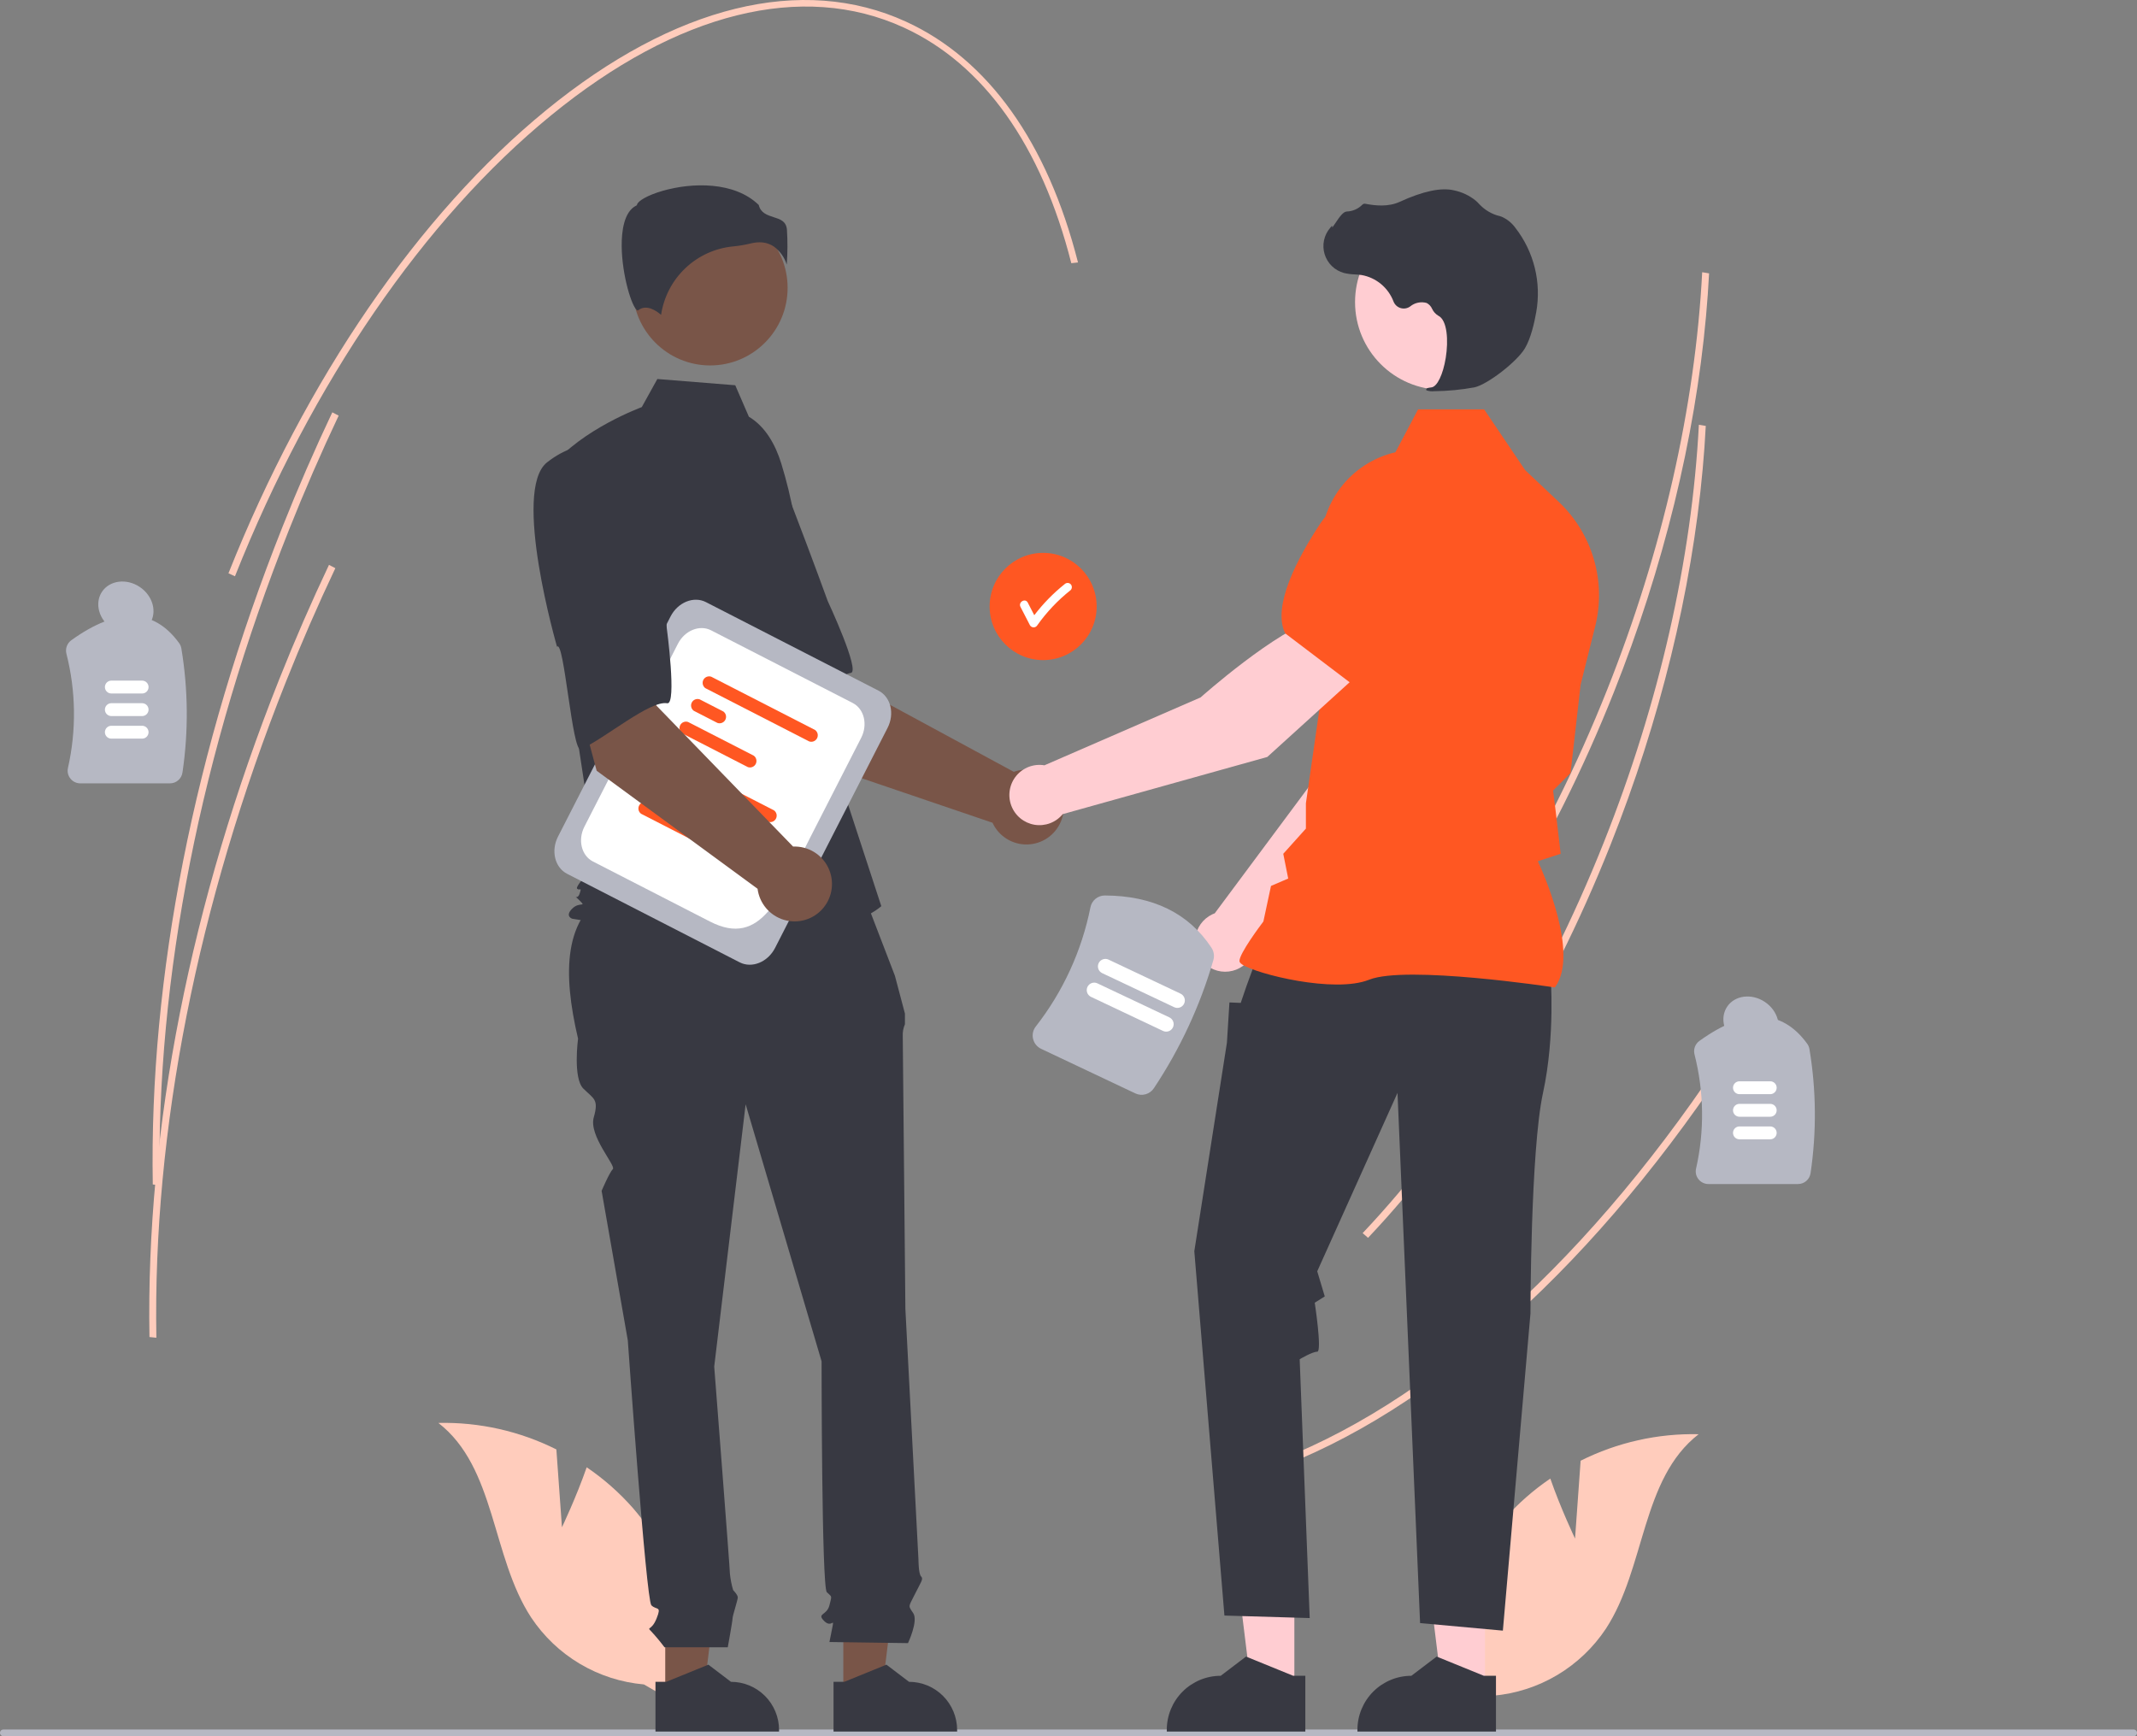 <svg width="256" height="208" viewBox="0 0 256 208" fill="none" xmlns="http://www.w3.org/2000/svg">
<rect x="0" y="0" width="256" height="208" fill="#808080" stroke="none"/>
<g clip-path="url(#clip0_3747_602)">
<path d="M204.371 37.888C203.041 52.566 199.253 68.044 193.311 82.978C185.963 101.445 175.925 117.712 164.28 130.018L163.633 129.454C175.222 117.206 185.215 101.012 192.532 82.621C199.145 66.001 203.078 48.705 203.912 32.612L204.738 32.75C204.65 34.45 204.528 36.162 204.371 37.888Z" fill="#FFCCBC"/>
<path d="M209.668 123.138C193.312 149.205 173.468 167.831 153.792 175.583L153.394 174.852C172.934 167.153 192.661 148.623 208.943 122.675L209.668 123.138Z" fill="#FFCCBC"/>
<path d="M203.974 56.163C202.645 70.841 198.856 86.319 192.914 101.253C185.566 119.721 175.528 135.987 163.883 148.293L163.236 147.729C174.825 135.482 184.818 119.287 192.135 100.896C198.748 84.276 202.681 66.98 203.515 50.887L204.341 51.025C204.253 52.725 204.131 54.438 203.974 56.163Z" fill="#FFCCBC"/>
<path d="M20.356 93.847H9.624C9.395 93.848 9.169 93.796 8.962 93.697C8.755 93.597 8.574 93.452 8.432 93.272C8.291 93.096 8.191 92.891 8.141 92.672C8.091 92.453 8.09 92.225 8.14 92.005C9.162 87.488 9.098 82.791 7.953 78.303C7.881 78.007 7.898 77.697 8.003 77.412C8.109 77.126 8.297 76.879 8.543 76.701C14.062 72.725 18.407 72.841 21.46 77.045C21.598 77.236 21.689 77.457 21.727 77.69C22.543 82.603 22.588 87.612 21.861 92.538C21.81 92.902 21.63 93.235 21.353 93.476C21.077 93.716 20.722 93.848 20.356 93.847Z" fill="#B6B8C3"/>
<path d="M17.029 83.081H13.337C13.133 83.081 12.937 83 12.793 82.855C12.649 82.711 12.567 82.515 12.567 82.31C12.567 82.106 12.649 81.909 12.793 81.765C12.937 81.62 13.133 81.539 13.337 81.539H17.029C17.233 81.54 17.428 81.621 17.572 81.766C17.716 81.91 17.797 82.106 17.797 82.31C17.797 82.514 17.716 82.71 17.572 82.855C17.428 82.999 17.233 83.081 17.029 83.081Z" fill="white"/>
<path d="M17.029 85.785H13.337C13.133 85.785 12.937 85.704 12.793 85.559C12.649 85.415 12.567 85.219 12.567 85.014C12.567 84.81 12.649 84.614 12.793 84.469C12.937 84.324 13.133 84.243 13.337 84.243H17.029C17.233 84.244 17.428 84.325 17.572 84.47C17.716 84.614 17.797 84.81 17.797 85.014C17.797 85.219 17.716 85.414 17.572 85.559C17.428 85.704 17.233 85.785 17.029 85.785Z" fill="white"/>
<path d="M17.029 88.49H13.337C13.133 88.49 12.937 88.408 12.793 88.264C12.649 88.119 12.567 87.923 12.567 87.719C12.567 87.514 12.649 87.318 12.793 87.173C12.937 87.029 13.133 86.948 13.337 86.948H17.029C17.233 86.948 17.428 87.029 17.572 87.174C17.716 87.319 17.797 87.514 17.797 87.719C17.797 87.923 17.716 88.119 17.572 88.263C17.428 88.408 17.233 88.489 17.029 88.49Z" fill="white"/>
<path d="M215.392 141.848H204.66C204.431 141.848 204.205 141.797 203.998 141.697C203.792 141.597 203.61 141.452 203.468 141.272C203.327 141.097 203.228 140.892 203.177 140.673C203.127 140.453 203.126 140.225 203.177 140.006C204.199 135.488 204.134 130.792 202.989 126.303C202.917 126.008 202.934 125.698 203.039 125.412C203.145 125.127 203.333 124.879 203.58 124.702C209.098 120.726 213.444 120.841 216.496 125.045C216.634 125.237 216.725 125.458 216.763 125.691C217.579 130.603 217.624 135.613 216.897 140.539C216.847 140.903 216.666 141.235 216.39 141.476C216.113 141.717 215.758 141.849 215.392 141.848Z" fill="#B6B8C3"/>
<path d="M212.065 131.082H208.373C208.169 131.081 207.974 131 207.83 130.855C207.686 130.711 207.605 130.515 207.605 130.311C207.605 130.106 207.686 129.911 207.83 129.766C207.974 129.621 208.169 129.54 208.373 129.54H212.065C212.269 129.54 212.465 129.621 212.609 129.765C212.753 129.91 212.834 130.106 212.834 130.311C212.834 130.515 212.753 130.711 212.609 130.856C212.465 131 212.269 131.082 212.065 131.082Z" fill="white"/>
<path d="M212.065 133.786H208.373C208.169 133.786 207.974 133.704 207.83 133.56C207.686 133.415 207.605 133.219 207.605 133.015C207.605 132.811 207.686 132.615 207.83 132.47C207.974 132.326 208.169 132.244 208.373 132.244H212.065C212.269 132.244 212.465 132.325 212.609 132.47C212.753 132.614 212.834 132.81 212.834 133.015C212.834 133.219 212.753 133.416 212.609 133.56C212.465 133.705 212.269 133.786 212.065 133.786Z" fill="white"/>
<path d="M212.065 136.49H208.373C208.169 136.49 207.974 136.408 207.83 136.264C207.686 136.119 207.605 135.923 207.605 135.719C207.605 135.515 207.686 135.319 207.83 135.174C207.974 135.03 208.169 134.948 208.373 134.948H212.065C212.269 134.948 212.465 135.029 212.609 135.174C212.753 135.318 212.834 135.515 212.834 135.719C212.834 135.924 212.753 136.12 212.609 136.264C212.465 136.409 212.269 136.49 212.065 136.49Z" fill="white"/>
<path d="M256 207.598C256 207.651 255.99 207.703 255.97 207.752C255.95 207.801 255.92 207.845 255.883 207.883C255.845 207.92 255.801 207.95 255.752 207.97C255.703 207.99 255.651 208 255.598 208H0.402C0.295 208 0.193 207.958 0.118 207.882C0.042 207.807 0 207.705 0 207.598C0 207.491 0.042 207.389 0.118 207.313C0.193 207.238 0.295 207.196 0.402 207.196H255.598C255.651 207.195 255.704 207.206 255.752 207.226C255.801 207.246 255.845 207.276 255.883 207.313C255.92 207.35 255.95 207.395 255.97 207.444C255.99 207.493 256 207.545 256 207.598Z" fill="#B6B8C3"/>
<path d="M67.319 182.969L66.65 173.643C62.265 171.447 57.412 170.357 52.512 170.467C59.406 175.805 58.854 186.475 63.629 193.777C65.135 196.043 67.131 197.941 69.469 199.329C71.808 200.717 74.427 201.56 77.135 201.796L82.873 205.103C83.529 200.757 83.237 196.32 82.017 192.099C80.797 187.877 78.678 183.97 75.806 180.648C74.176 178.8 72.32 177.165 70.282 175.781C69.028 179.389 67.319 182.969 67.319 182.969Z" fill="#FFCCBC"/>
<path d="M188.681 184.321L189.35 174.995C193.735 172.799 198.588 171.709 203.488 171.819C196.594 177.157 197.146 187.827 192.372 195.129C190.865 197.395 188.869 199.293 186.531 200.681C184.193 202.069 181.573 202.912 178.865 203.148L173.127 206.455C172.471 202.109 172.763 197.672 173.983 193.451C175.203 189.229 177.322 185.322 180.194 182C181.824 180.152 183.68 178.517 185.718 177.134C186.972 180.741 188.681 184.321 188.681 184.321Z" fill="#FFCCBC"/>
<path d="M124.963 79.08C128.504 79.08 131.374 76.205 131.374 72.657C131.374 69.11 128.504 66.235 124.963 66.235C121.422 66.235 118.552 69.11 118.552 72.657C118.552 76.205 121.422 79.08 124.963 79.08Z" fill="#FF5722"/>
<path d="M128.254 69.981C128.158 69.889 128.03 69.837 127.896 69.837C127.763 69.837 127.635 69.889 127.539 69.981C126.178 71.068 124.956 72.318 123.9 73.703C123.641 73.201 123.382 72.698 123.123 72.196C122.824 71.616 121.95 72.128 122.249 72.708C122.628 73.443 123.007 74.178 123.386 74.913C123.432 74.988 123.496 75.05 123.573 75.093C123.649 75.136 123.735 75.158 123.823 75.158C123.911 75.158 123.997 75.136 124.074 75.093C124.15 75.05 124.214 74.988 124.26 74.913C125.385 73.325 126.73 71.906 128.254 70.698C128.349 70.602 128.401 70.474 128.401 70.339C128.401 70.205 128.349 70.076 128.254 69.981Z" fill="white"/>
<path d="M96.276 90.87L86.608 75.66L97.803 69.653L100.742 81.258L121.445 92.465C122.262 92.171 123.148 92.121 123.993 92.321C124.838 92.522 125.607 92.965 126.206 93.595C126.804 94.226 127.206 95.018 127.364 95.874C127.521 96.729 127.426 97.612 127.091 98.415C126.755 99.218 126.194 99.906 125.476 100.395C124.757 100.884 123.912 101.152 123.043 101.168C122.175 101.184 121.32 100.947 120.584 100.485C119.848 100.023 119.262 99.356 118.897 98.566L96.276 90.87Z" fill="#795548"/>
<path d="M79.545 57.417C76.507 61.885 87.302 78.126 87.302 78.126C87.828 76.99 92.855 89.742 93.698 88.989C96.091 86.848 99.837 80.884 101.919 80.618C103.11 80.466 99.157 72.006 99.157 72.006C99.157 72.006 97.351 67.01 94.899 60.628C94.24 58.811 93.132 57.191 91.679 55.918C90.226 54.645 88.475 53.761 86.59 53.349C86.59 53.349 82.582 52.949 79.545 57.417Z" fill="#383942"/>
<path d="M79.693 202.985L84.285 202.985L86.469 185.243L79.692 185.243L79.693 202.985Z" fill="#795548"/>
<path d="M78.522 201.483L79.814 201.483L84.86 199.428L87.564 201.483H87.564C89.093 201.483 90.558 202.091 91.639 203.174C92.72 204.256 93.327 205.725 93.327 207.256V207.443L78.522 207.444L78.522 201.483Z" fill="#383942"/>
<path d="M101.024 202.985L105.616 202.985L107.8 185.243L101.024 185.243L101.024 202.985Z" fill="#795548"/>
<path d="M99.853 201.483L101.145 201.483L106.191 199.428L108.895 201.483H108.896C110.424 201.483 111.89 202.091 112.97 203.174C114.051 204.256 114.658 205.725 114.658 207.256V207.443L99.853 207.444L99.853 201.483Z" fill="#383942"/>
<path d="M103.012 105.99L73.147 106.738C67.474 109.825 67.388 116.504 69.247 124.435C69.247 124.435 68.619 129.149 69.874 130.406C71.129 131.663 71.756 131.663 71.129 133.863C70.502 136.063 73.816 139.655 73.414 140.059C73.011 140.462 72.07 142.662 72.07 142.662L75.207 160.574C75.207 160.574 77.403 191.685 78.03 192.314C78.658 192.942 79.285 192.314 78.658 193.885C78.03 195.456 77.403 194.828 78.03 195.456C78.586 196.057 79.11 196.686 79.599 197.342H87.183C87.183 197.342 87.755 194.199 87.755 193.885C87.755 193.571 88.382 191.685 88.382 191.371C88.382 191.057 87.828 190.501 87.828 190.501C87.636 189.863 87.507 189.207 87.441 188.543C87.441 187.914 85.559 163.717 85.559 163.717L89.323 132.292L98.421 163.088C98.421 163.088 98.421 190.114 99.048 190.743C99.675 191.371 99.675 191.057 99.362 192.314C99.048 193.571 97.793 193.257 98.734 194.199C99.675 195.142 99.989 193.571 99.675 195.142L99.362 196.714L108.772 196.848C108.772 196.848 110.027 194.199 109.4 193.257C108.772 192.314 108.81 192.571 109.576 191.028C110.341 189.486 110.655 189.171 110.341 188.857C110.027 188.543 110.027 186.871 110.027 186.871L108.459 156.803C108.459 156.803 108.145 125.064 108.145 124.121C108.121 123.636 108.211 123.152 108.406 122.707V121.428L107.204 116.893L103.012 105.99Z" fill="#383942"/>
<path d="M85.071 43.78C90.196 43.78 94.351 39.618 94.351 34.484C94.351 29.351 90.196 25.189 85.071 25.189C79.947 25.189 75.792 29.351 75.792 34.484C75.792 39.618 79.947 43.78 85.071 43.78Z" fill="#795548"/>
<path d="M89.711 49.924C91.71 51.115 92.906 53.302 93.592 55.528C94.863 59.649 95.628 63.91 95.871 68.217L96.596 81.11L105.576 108.563C97.793 115.16 68.539 110.062 68.539 110.062C68.539 110.062 67.641 109.762 68.539 108.863C69.437 107.963 70.311 108.76 69.413 107.86C68.515 106.961 69.134 107.963 69.434 107.063C69.733 106.164 69.434 106.764 69.134 106.464C68.835 106.164 71.452 103.465 71.452 103.465L69.057 87.707L66.064 55.921C69.656 51.423 76.88 48.772 76.88 48.772L78.746 45.406L88.079 46.154L89.711 49.924Z" fill="#383942"/>
<path d="M92.721 29.546C93.442 30.084 93.976 30.836 94.248 31.695C94.353 30.292 94.36 28.882 94.268 27.477C94.159 26.49 93.465 26.268 92.662 26.011C91.936 25.778 91.116 25.516 90.895 24.557C87.978 21.715 82.901 21.858 79.425 22.85C77.513 23.395 76.413 24.096 76.315 24.507L76.294 24.591L76.217 24.63C74.743 25.369 74.456 27.7 74.475 29.526C74.511 32.965 75.696 36.872 76.364 37.19C76.4 37.206 76.408 37.2 76.424 37.187C77.429 36.382 78.656 37.248 79.195 37.719C79.513 35.581 80.537 33.612 82.104 32.125C83.67 30.639 85.689 29.721 87.837 29.519C88.538 29.451 89.234 29.334 89.92 29.169C90.267 29.079 90.625 29.032 90.984 29.029C91.602 29.02 92.208 29.2 92.721 29.546Z" fill="#383942"/>
<path d="M150.325 113.398L168.175 95.239L172.878 80.716L165.31 77.65C161.561 81.438 157.702 93.035 157.702 93.035L145.519 109.416C145.422 109.452 145.325 109.49 145.229 109.535C144.668 109.801 144.185 110.207 143.826 110.714C143.468 111.221 143.246 111.812 143.182 112.43C143.118 113.048 143.214 113.672 143.461 114.242C143.709 114.812 144.098 115.308 144.593 115.683C145.088 116.058 145.671 116.299 146.285 116.382C146.9 116.465 147.526 116.388 148.102 116.159C148.678 115.929 149.186 115.554 149.575 115.07C149.965 114.587 150.223 114.011 150.325 113.398Z" fill="#FFCDD2"/>
<path d="M163.246 79.311L172.817 82.084L172.852 82.078C176.37 81.393 179.153 75.537 180.868 70.744C181.432 69.163 181.376 67.427 180.711 65.886C180.046 64.345 178.822 63.114 177.286 62.443C176.15 61.955 174.9 61.795 173.678 61.982C172.456 62.169 171.31 62.694 170.37 63.499L165.599 67.615L163.246 79.311Z" fill="#FF5722"/>
<path d="M155.057 202.446L149.91 202.445L147.462 182.557L155.058 182.557L155.057 202.446Z" fill="#FFCDD2"/>
<path d="M156.37 200.762L154.922 200.762L149.265 198.458L146.234 200.762H146.233C144.52 200.762 142.877 201.444 141.666 202.657C140.454 203.871 139.774 205.517 139.774 207.233V207.443L156.37 207.444L156.37 200.762Z" fill="#383942"/>
<path d="M177.896 202.446L172.749 202.445L170.3 182.557L177.897 182.557L177.896 202.446Z" fill="#FFCDD2"/>
<path d="M179.209 200.762L177.76 200.762L172.104 198.458L169.072 200.762H169.072C167.359 200.762 165.716 201.444 164.504 202.657C163.293 203.871 162.612 205.517 162.612 207.233V207.443L179.209 207.444L179.209 200.762Z" fill="#383942"/>
<path d="M185.744 116.78C185.744 116.78 186.345 124.005 184.843 130.929C183.34 137.852 183.34 157.353 183.34 157.353L180.035 195.351L170.118 194.448L167.413 130.929L157.797 152.302L158.699 155.313L157.498 156.065C157.498 156.065 158.398 161.936 157.797 161.936C157.196 161.936 155.694 162.839 155.694 162.839L156.896 193.846L146.678 193.545L143.072 149.894L146.979 124.908L147.279 120.091L148.632 120.147L149.32 118.134L150.585 114.672L185.744 116.78Z" fill="#383942"/>
<path d="M186.264 118.297L186.317 118.222C189.178 114.21 184.876 104.57 184.227 103.173L186.96 102.284L186.344 97.044L186.053 94.708L188.141 92.615L188.147 92.563L189.349 82.027L191.097 75.028C191.756 72.383 191.699 69.609 190.934 66.993C190.169 64.376 188.723 62.011 186.744 60.139L182.704 56.323L177.794 49.046H169.877L167.162 54.182C164.531 54.792 162.195 56.307 160.564 58.464C158.932 60.62 158.108 63.282 158.234 65.985L158.849 79.458L156.44 96.232L156.439 99.267L153.728 102.285L154.32 105.25L152.257 106.136L151.347 110.394C150.97 110.892 148.481 114.215 148.481 115.124C148.481 115.26 148.582 115.392 148.798 115.539C150.493 116.689 159.865 119.034 164.013 117.371C168.432 115.601 185.995 118.256 186.172 118.283L186.264 118.297Z" fill="#FF5722"/>
<path d="M172.813 46.696C178.604 46.696 183.298 41.993 183.298 36.192C183.298 30.391 178.604 25.688 172.813 25.688C167.022 25.688 162.327 30.391 162.327 36.192C162.327 41.993 167.022 46.696 172.813 46.696Z" fill="#FFCDD2"/>
<path d="M171.808 46.867C173.432 46.85 175.052 46.694 176.649 46.402C178.231 46.037 181.72 43.334 182.671 41.737C183.377 40.55 183.802 38.715 184.033 37.385C184.345 35.624 184.285 33.818 183.856 32.081C183.427 30.346 182.639 28.719 181.543 27.308C181.12 26.717 180.546 26.251 179.881 25.959C179.822 25.938 179.762 25.919 179.701 25.904C178.736 25.676 177.862 25.165 177.19 24.436C177.059 24.288 176.919 24.15 176.768 24.023C176.014 23.418 175.128 23.001 174.182 22.805C172.654 22.437 170.468 22.898 167.686 24.175C166.287 24.817 164.736 24.638 163.54 24.41C163.473 24.399 163.404 24.406 163.34 24.43C163.277 24.453 163.22 24.493 163.177 24.546C162.683 25.035 162.023 25.318 161.329 25.34C160.904 25.369 160.473 25.97 159.954 26.753C159.836 26.931 159.699 27.138 159.599 27.265L159.579 27.027L159.345 27.299C158.978 27.726 158.725 28.239 158.609 28.791C158.493 29.343 158.518 29.915 158.683 30.454C158.847 30.993 159.145 31.482 159.548 31.875C159.952 32.268 160.448 32.552 160.991 32.701C161.421 32.804 161.861 32.862 162.304 32.876C162.572 32.893 162.849 32.911 163.116 32.95C163.972 33.103 164.773 33.475 165.443 34.031C166.112 34.587 166.626 35.307 166.935 36.121C167.008 36.309 167.123 36.478 167.271 36.614C167.42 36.751 167.597 36.852 167.791 36.908C167.984 36.965 168.188 36.977 168.386 36.942C168.585 36.908 168.772 36.828 168.935 36.709C169.206 36.486 169.527 36.332 169.87 36.261C170.213 36.189 170.568 36.201 170.905 36.297C171.198 36.45 171.43 36.7 171.561 37.004C171.719 37.343 171.975 37.627 172.295 37.819C173.387 38.348 173.525 40.811 173.191 42.876C172.869 44.866 172.168 46.318 171.488 46.407C170.963 46.475 170.904 46.514 170.869 46.608L170.837 46.692L170.898 46.769C171.191 46.866 171.501 46.9 171.808 46.867Z" fill="#383942"/>
<path d="M163.109 80.434L158.069 74.001C152.935 75.417 143.825 83.551 143.825 83.551L125.118 91.684C124.493 91.579 123.852 91.641 123.259 91.862C122.666 92.085 122.142 92.459 121.739 92.948C121.336 93.438 121.07 94.025 120.965 94.651C120.861 95.276 120.923 95.918 121.146 96.512C121.368 97.106 121.743 97.631 122.232 98.034C122.721 98.437 123.307 98.703 123.932 98.807C124.556 98.91 125.197 98.847 125.79 98.624C126.382 98.401 126.906 98.025 127.307 97.534L151.814 90.685L163.109 80.434Z" fill="#FFCDD2"/>
<path d="M161.901 81.905L169.854 73.024L170.295 66.731C170.377 65.496 170.113 64.262 169.532 63.169C168.951 62.076 168.076 61.167 167.006 60.546C165.551 59.714 163.834 59.466 162.204 59.854C160.573 60.241 159.15 61.234 158.222 62.632C155.412 66.875 152.389 72.611 153.945 75.845L153.96 75.878L161.901 81.905Z" fill="#FF5722"/>
<path d="M88.603 115.286L67.933 104.681C66.463 103.927 65.976 101.926 66.848 100.221L80.325 73.86C81.196 72.156 83.102 71.382 84.572 72.136L105.241 82.741C106.711 83.495 107.198 85.496 106.327 87.201L92.85 113.562C91.978 115.267 90.073 116.04 88.603 115.286Z" fill="#B6B8C3"/>
<path d="M85.071 110.411L71.028 103.206C69.651 102.5 69.195 100.626 70.011 99.029L81.208 77.129C82.024 75.532 83.808 74.808 85.185 75.514L102.146 84.216C103.523 84.923 103.979 86.796 103.163 88.393L97.081 100.291C93.445 107.403 91.204 113.558 85.071 110.411Z" fill="white"/>
<path d="M92.014 98.451L79.576 92.07C79.424 91.961 79.316 91.801 79.272 91.62C79.228 91.438 79.25 91.246 79.335 91.08C79.42 90.913 79.562 90.783 79.736 90.713C79.909 90.642 80.101 90.637 80.278 90.697L92.716 97.079C92.868 97.187 92.976 97.347 93.021 97.528C93.065 97.71 93.042 97.902 92.957 98.068C92.872 98.235 92.73 98.365 92.557 98.435C92.384 98.506 92.191 98.511 92.014 98.451Z" fill="#FF5722"/>
<path d="M81.028 96.238L78.19 94.781C78.038 94.673 77.93 94.513 77.885 94.331C77.841 94.15 77.864 93.958 77.949 93.791C78.034 93.625 78.176 93.495 78.349 93.424C78.522 93.354 78.715 93.349 78.891 93.409L81.73 94.865C81.882 94.974 81.99 95.133 82.034 95.315C82.079 95.497 82.056 95.689 81.971 95.855C81.886 96.022 81.744 96.152 81.571 96.222C81.398 96.293 81.205 96.298 81.028 96.238Z" fill="#FF5722"/>
<path d="M84.669 101.529L76.803 97.493C76.651 97.385 76.543 97.225 76.499 97.043C76.455 96.861 76.477 96.67 76.562 96.503C76.647 96.337 76.79 96.206 76.963 96.136C77.136 96.066 77.328 96.06 77.505 96.121L85.371 100.156C85.523 100.265 85.631 100.425 85.675 100.606C85.72 100.788 85.697 100.98 85.612 101.146C85.527 101.313 85.385 101.443 85.212 101.513C85.039 101.583 84.846 101.589 84.669 101.529V101.529Z" fill="#FF5722"/>
<path d="M96.937 88.823L84.498 82.442C84.346 82.333 84.238 82.174 84.194 81.992C84.15 81.81 84.172 81.618 84.257 81.452C84.343 81.285 84.485 81.155 84.658 81.085C84.831 81.015 85.023 81.009 85.2 81.069L97.638 87.451C97.79 87.559 97.898 87.719 97.943 87.901C97.987 88.083 97.964 88.274 97.879 88.441C97.794 88.607 97.652 88.737 97.479 88.808C97.306 88.878 97.113 88.883 96.937 88.823Z" fill="#FF5722"/>
<path d="M85.95 86.61L83.112 85.154C82.96 85.045 82.852 84.885 82.808 84.704C82.763 84.522 82.786 84.33 82.871 84.164C82.956 83.997 83.098 83.867 83.271 83.796C83.444 83.726 83.637 83.721 83.814 83.781L86.652 85.237C86.804 85.346 86.912 85.506 86.957 85.687C87.001 85.869 86.978 86.061 86.893 86.227C86.808 86.394 86.666 86.524 86.493 86.594C86.32 86.665 86.127 86.67 85.95 86.61Z" fill="#FF5722"/>
<path d="M89.591 91.901L81.725 87.865C81.573 87.757 81.465 87.597 81.421 87.415C81.377 87.234 81.399 87.042 81.484 86.876C81.57 86.709 81.712 86.579 81.885 86.508C82.058 86.438 82.25 86.433 82.427 86.493L90.293 90.528C90.445 90.637 90.553 90.797 90.597 90.979C90.642 91.16 90.619 91.352 90.534 91.519C90.449 91.685 90.307 91.815 90.134 91.885C89.961 91.956 89.768 91.961 89.591 91.901L89.591 91.901Z" fill="#FF5722"/>
<path d="M71.475 92.336L66.806 74.921L79.284 72.555L78.613 84.508L95.008 101.42C95.876 101.384 96.735 101.603 97.482 102.048C98.228 102.493 98.829 103.147 99.211 103.928C99.593 104.71 99.74 105.586 99.633 106.449C99.527 107.313 99.172 108.127 98.612 108.792C98.052 109.457 97.311 109.945 96.479 110.195C95.647 110.446 94.76 110.448 93.927 110.203C93.093 109.957 92.35 109.474 91.785 108.812C91.222 108.15 90.862 107.338 90.751 106.475L71.475 92.336Z" fill="#795548"/>
<path d="M65.529 55.396C61.293 58.746 66.73 77.483 66.73 77.483C67.571 76.557 68.549 90.233 69.578 89.767C72.502 88.444 77.861 83.88 79.927 84.252C81.109 84.465 79.871 75.206 79.871 75.206C79.871 75.206 79.643 69.897 79.215 63.073C79.13 61.141 78.558 59.263 77.553 57.612C76.548 55.961 75.143 54.592 73.467 53.632C73.467 53.632 69.764 52.047 65.529 55.396Z" fill="#383942"/>
<path d="M136.004 130.989L124.725 125.653C124.483 125.54 124.271 125.373 124.103 125.166C123.935 124.958 123.817 124.715 123.756 124.455C123.695 124.201 123.692 123.936 123.748 123.681C123.803 123.425 123.916 123.186 124.077 122.98C127.345 118.797 129.588 113.905 130.628 108.697C130.706 108.298 130.921 107.939 131.234 107.68C131.547 107.422 131.94 107.281 132.346 107.28C138.099 107.3 142.398 109.404 145.124 113.534C145.268 113.748 145.363 113.992 145.403 114.247C145.443 114.503 145.427 114.764 145.356 115.013C143.778 120.463 141.376 125.639 138.234 130.362C138.001 130.719 137.646 130.979 137.236 131.094C136.826 131.209 136.388 131.172 136.004 130.989Z" fill="#B6B8C3"/>
<path d="M139.322 123.506L130.697 119.426C130.483 119.324 130.317 119.142 130.237 118.918C130.157 118.694 130.169 118.448 130.27 118.233C130.372 118.018 130.554 117.852 130.778 117.772C131.001 117.692 131.247 117.704 131.461 117.805L140.086 121.885C140.192 121.935 140.287 122.006 140.366 122.093C140.445 122.18 140.506 122.282 140.546 122.393C140.585 122.503 140.603 122.621 140.597 122.739C140.591 122.856 140.563 122.971 140.513 123.078C140.462 123.184 140.392 123.28 140.305 123.359C140.218 123.438 140.116 123.499 140.006 123.539C139.895 123.578 139.778 123.596 139.66 123.59C139.543 123.585 139.428 123.556 139.322 123.506H139.322Z" fill="white"/>
<path d="M140.661 120.663L132.037 116.584C131.822 116.482 131.657 116.299 131.577 116.076C131.497 115.852 131.509 115.605 131.61 115.39C131.711 115.176 131.894 115.01 132.117 114.93C132.34 114.849 132.587 114.861 132.801 114.963L141.425 119.042C141.64 119.144 141.805 119.327 141.885 119.55C141.965 119.774 141.953 120.021 141.852 120.236C141.751 120.45 141.568 120.616 141.345 120.696C141.122 120.777 140.876 120.765 140.661 120.663V120.663Z" fill="white"/>
<path d="M129.138 31.442L128.335 31.53C124.755 17.439 117.818 7.678 108.27 3.3C96.134 -2.265 81.126 1.472 66.012 13.823C50.822 26.237 37.374 45.846 28.147 69.038L27.368 68.681C36.636 45.387 50.152 25.684 65.428 13.2C80.781 0.654 96.094 -3.11 108.548 2.601C118.369 7.104 125.489 17.077 129.138 31.442Z" fill="#FFCCBC"/>
<path d="M40.57 49.793C38.471 54.224 36.474 58.814 34.635 63.436C24.053 90.033 18.691 117.195 19.129 141.989L18.302 141.9C17.863 117.015 23.241 89.759 33.856 63.078C35.7 58.444 37.703 53.841 39.808 49.398L40.57 49.793Z" fill="#FFCCBC"/>
<path d="M40.173 68.069C38.074 72.499 36.077 77.089 34.238 81.711C23.656 108.308 18.294 135.471 18.732 160.264L17.905 160.176C17.466 135.29 22.844 108.034 33.459 81.354C35.303 76.719 37.306 72.116 39.411 67.673L40.173 68.069Z" fill="#FFCCBC"/>
<path d="M17.944 74.715C18.859 73.338 18.317 71.368 16.736 70.314C15.154 69.259 13.13 69.521 12.216 70.897C11.302 72.274 11.843 74.245 13.425 75.299C15.007 76.353 17.03 76.092 17.944 74.715Z" fill="#B6B8C3"/>
<path d="M212.624 124.429C213.538 123.053 212.997 121.082 211.415 120.028C209.833 118.973 207.81 119.235 206.895 120.611C205.981 121.988 206.522 123.959 208.104 125.013C209.686 126.067 211.709 125.806 212.624 124.429Z" fill="#B6B8C3"/>
</g>
<defs>
<clipPath id="clip0_3747_602">
<rect width="256" height="208" fill="white"/>
</clipPath>
</defs>
</svg>

